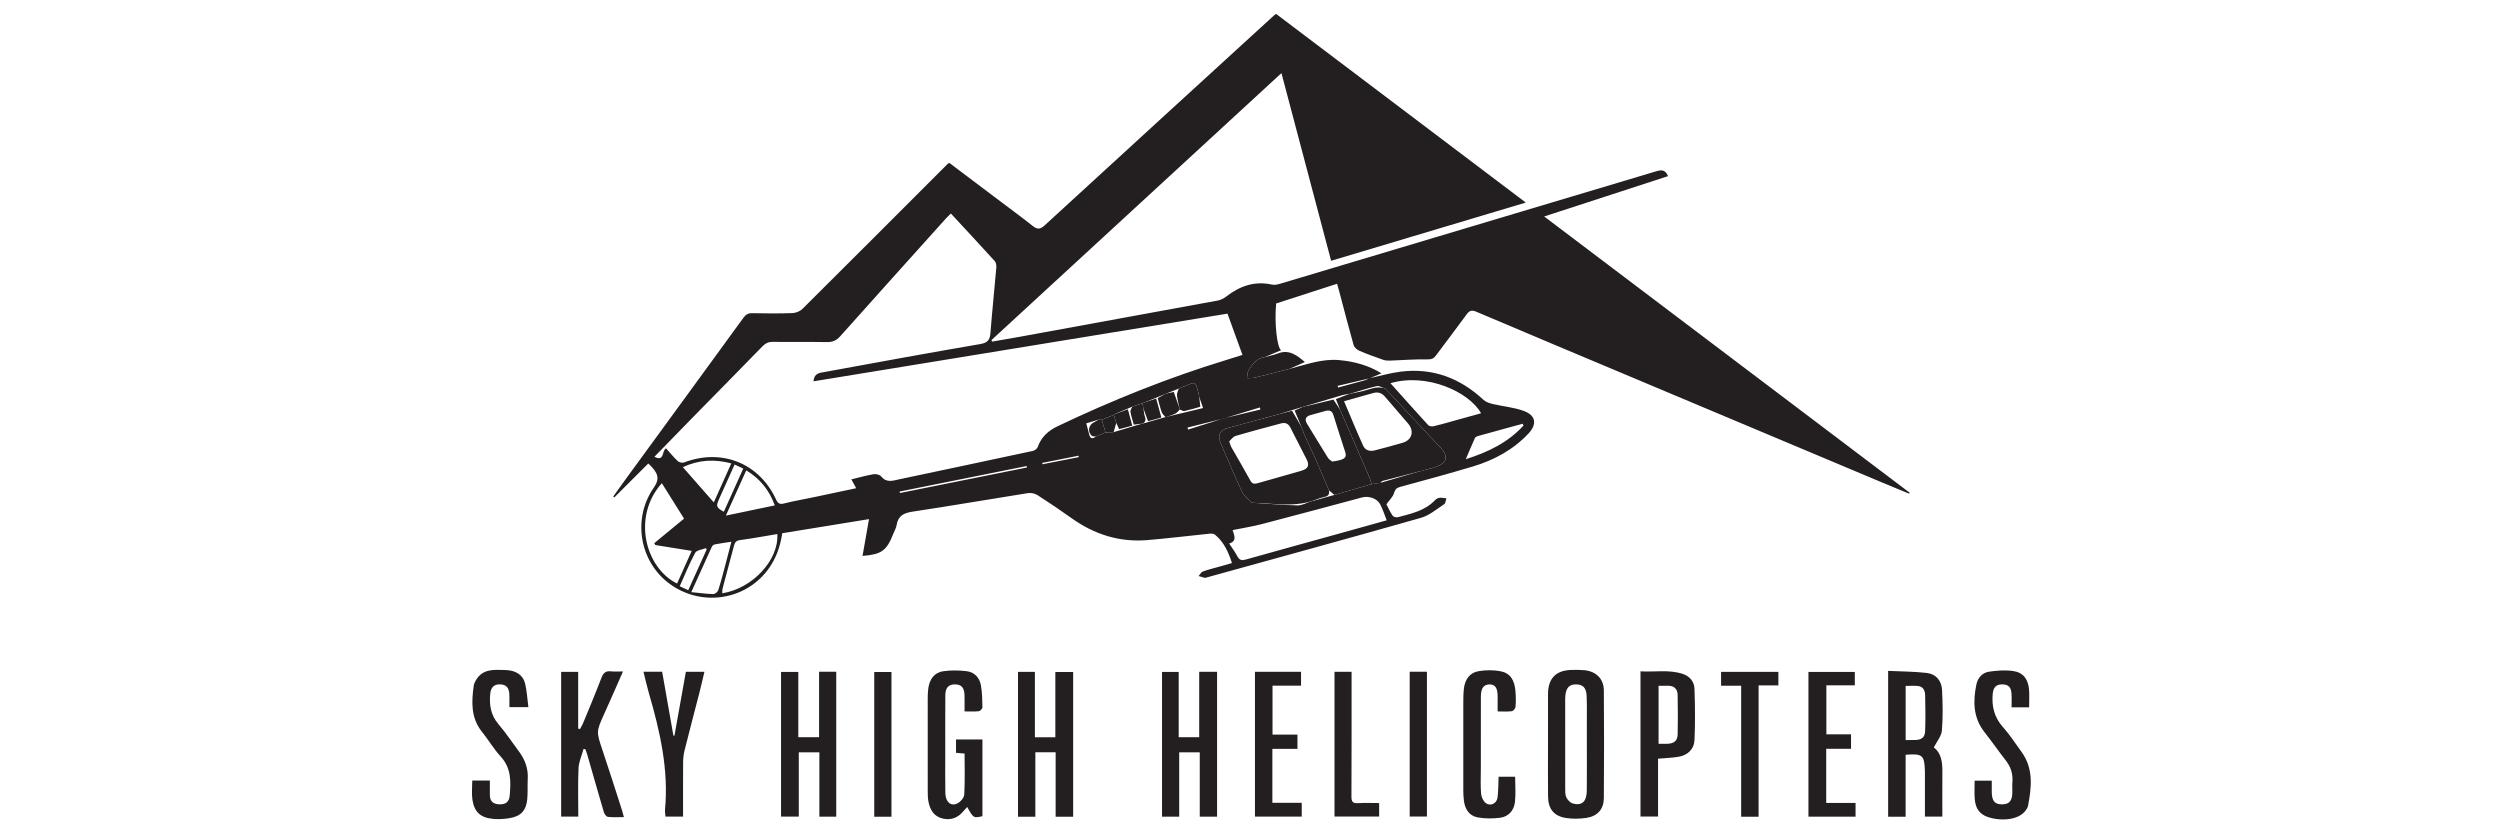 <?xml version="1.0" encoding="utf-8"?>
<!-- Generator: Adobe Illustrator 16.0.0, SVG Export Plug-In . SVG Version: 6.00 Build 0)  -->
<!DOCTYPE svg PUBLIC "-//W3C//DTD SVG 1.1//EN" "http://www.w3.org/Graphics/SVG/1.1/DTD/svg11.dtd">
<svg version="1.1" id="Layer_1" xmlns="http://www.w3.org/2000/svg" xmlns:xlink="http://www.w3.org/1999/xlink" x="0px" y="0px"
	 width="900px" height="300px" viewBox="0 0 900 300" enable-background="new 0 0 900 300" xml:space="preserve">
<g>
	<path fill-rule="evenodd" clip-rule="evenodd" fill="#231F20" d="M492.924,136.19c3.778-0.818,7.521-1.928,11.343-2.401
		c11.538-1.429,21.386,2.328,29.83,10.187c0.854,0.796,2.195,1.202,3.383,1.482c3.68,0.867,7.541,1.183,11.058,2.464
		c4.352,1.586,4.895,4.77,1.708,8.158c-5.517,5.869-12.414,9.575-20.037,11.863c-8.621,2.589-17.314,4.94-26.004,7.296
		c-1.361,0.369-1.971,0.859-2.37,2.301c-0.365,1.314-1.584,2.393-2.724,3.992c0.518,0.994,1.243,2.621,2.208,4.09
		c0.287,0.438,1.328,0.733,1.887,0.584c4.87-1.298,9.883-2.321,13.54-6.281c0.383-0.414,1.083-0.679,1.661-0.733
		c0.755-0.07,1.535,0.139,2.305,0.228c-0.265,0.72-0.314,1.767-0.828,2.104c-2.695,1.763-5.313,4.031-8.311,4.885
		c-25.672,7.309-51.42,14.352-77.145,21.472c-0.225,0.063-0.475,0.192-0.677,0.144c-0.757-0.183-1.5-0.428-2.248-0.649
		c0.514-0.567,0.925-1.42,1.56-1.648c2.041-0.732,4.166-1.231,6.257-1.825c1.334-0.38,2.664-0.768,4.186-1.207
		c-1.281-3.972-2.9-7.6-6.148-10.239c-0.438-0.356-1.271-0.395-1.896-0.332c-7.495,0.757-14.975,1.698-22.48,2.317
		c-10.011,0.826-19.015-2.062-27.166-7.866c-4.051-2.886-8.171-5.681-12.361-8.357c-0.926-0.592-2.336-0.859-3.43-0.687
		c-13.798,2.179-27.563,4.571-41.376,6.644c-3.207,0.48-5.32,1.413-5.864,4.834c-0.179,1.123-0.815,2.173-1.241,3.258
		c-2.348,5.98-4.2,7.324-11.033,7.867c0.756-4.286,1.503-8.521,2.337-13.251c-10.546,1.715-20.821,3.387-31.236,5.081
		c-0.723,4.882-2.306,9.347-5.279,13.275c-8.292,10.957-23.916,13.196-35.183,4.994c-10.976-7.991-13.563-23.533-5.775-34.695
		c2.192-3.142,1.72-5.265-1.99-8.678c-4.076,4.071-8.159,8.149-12.242,12.228c-0.13-0.107-0.26-0.216-0.39-0.323
		c1.463-2.042,2.911-4.095,4.392-6.124c14.162-19.396,28.341-38.78,42.463-58.206c0.876-1.205,1.731-1.718,3.235-1.687
		c4.822,0.099,9.65,0.138,14.468-0.034c1.227-0.045,2.721-0.658,3.586-1.519c17.472-17.36,34.869-34.795,52.285-52.211
		c0.104-0.104,0.259-0.157,0.575-0.344c5.38,4.058,10.827,8.162,16.272,12.27c4.592,3.465,9.235,6.865,13.747,10.433
		c1.664,1.315,2.694,1.268,4.303-0.209c27.537-25.284,55.14-50.497,82.729-75.724c0.112-0.103,0.251-0.178,0.584-0.408
		c29.788,22.509,59.638,45.065,89.893,67.928c-23.6,7.058-46.735,13.977-70.079,20.957c-5.952-22.482-11.837-44.716-17.886-67.565
		c-35.027,32.25-69.712,64.185-104.396,96.119c0.092,0.179,0.185,0.358,0.277,0.537c3.457-0.604,6.918-1.187,10.371-1.815
		c23.585-4.298,47.17-8.596,70.745-12.947c1.078-0.198,2.193-0.743,3.065-1.419c4.911-3.802,10.247-5.731,16.529-4.336
		c0.919,0.204,2.013-0.033,2.951-0.313c29.604-8.832,59.196-17.696,88.792-26.552c15.546-4.651,31.094-9.298,46.643-13.942
		c1.647-0.492,3.217-0.708,4.204,1.759c-14.749,4.802-29.379,9.563-44.6,14.519c44.139,33.36,87.855,66.402,131.573,99.443
		c-0.062,0.117-0.122,0.234-0.183,0.351c-3.411-1.413-6.828-2.811-10.232-4.241c-29.211-12.276-58.419-24.56-87.628-36.839
		c-19.324-8.123-38.662-16.212-57.951-24.417c-1.768-0.752-2.536-0.36-3.558,1.046c-3.609,4.968-7.366,9.827-11.024,14.761
		c-0.805,1.085-1.579,1.372-3.056,1.342c-4.474-0.092-8.956,0.295-13.438,0.449c-0.802,0.028-1.663-0.016-2.408-0.277
		c-2.918-1.024-5.839-2.064-8.676-3.29c-0.836-0.36-1.792-1.237-2.027-2.066c-1.818-6.42-3.472-12.887-5.18-19.338
		c-0.216-0.811-0.456-1.615-0.764-2.7c-7.435,2.404-14.711,4.758-21.925,7.092c-0.685,6.846,0.303,16.024,1.789,16.82
		c-1.972,0.839-3.932,1.673-5.893,2.508c-2.821,0.372-4.364,2.442-5.742,4.566c-0.524,0.81-0.479,1.989-0.694,3
		c0.946-0.053,1.928,0.035,2.834-0.184c4.182-1.013,8.343-2.111,12.512-3.178c5.896-1.466,11.651-3.719,17.907-3.138
		c5.336,0.495,10.396,1.821,15.207,4.767c-1.669,0.695-3.028,1.261-4.388,1.826c-3.801,0.891-7.6,1.783-11.399,2.675
		c0.053,0.202,0.104,0.405,0.157,0.608c3.192-0.859,6.388-1.705,9.572-2.591C491.856,136.765,492.379,136.439,492.924,136.19z
		 M440.582,150.629c-4.359,1.097-8.72,2.194-13.08,3.291c0.07,0.244,0.141,0.487,0.21,0.731c4.278-1.355,8.557-2.71,12.838-4.063
		c4.399-1.053,8.799-2.104,13.198-3.158c-0.067-0.248-0.136-0.496-0.203-0.744C449.224,148,444.903,149.314,440.582,150.629z
		 M469.146,146.417c-2.828,0.874-5.656,1.749-8.484,2.623c-6.141,1.662-12.28,3.331-18.425,4.98
		c-3.079,0.826-4.045,2.554-2.785,5.533c2.513,5.942,5.048,11.879,7.798,17.712c0.682,1.445,2.22,2.487,3.363,3.714
		c5.518,0.35,11.033,0.832,16.556,0.964c1.582,0.038,3.187-0.937,4.78-1.447l-0.112,0.06c2.85-0.795,5.699-1.591,8.548-2.385
		c4.467-1.295,8.935-2.59,13.401-3.884c1.096-0.168,2.19-0.335,3.285-0.503c4.559-1.34,9.116-2.68,13.675-4.02
		c2.088-0.566,4.22-1.009,6.255-1.726c4.036-1.422,4.487-3.828,1.57-6.917c-6.641-7.029-13.213-14.124-19.813-21.192
		c-1.041-0.338-2.188-1.139-3.104-0.931c-3.313,0.752-6.55,1.843-9.815,2.806l0.113-0.057c-0.972,0.181-1.968,0.28-2.911,0.556
		c-4.677,1.365-9.34,2.775-14.007,4.17L469.146,146.417z M411.258,152.486l-0.111,0.058c2.809-0.796,5.616-1.593,8.425-2.389
		c4.41-1.062,8.82-2.123,13.526-3.256c-0.535-1.564-0.952-2.781-1.368-3.996c-1.409-6.579-1.214-5.376-6.311-3.452
		c-0.359,0.137-0.711,0.292-1.066,0.439c-1.575,0.636-3.151,1.272-4.727,1.909c-2.507,1.013-5.013,2.026-7.519,3.04
		c-0.284,0.105-0.569,0.211-0.854,0.317c-1.226,0.421-2.452,0.843-3.678,1.265c-2.067,0.874-4.136,1.748-6.202,2.623
		c-0.128,0.104-0.257,0.207-0.386,0.309c-1.445,0.594-2.89,1.187-4.335,1.779c-0.41-0.014-0.819-0.027-1.229-0.041
		c-1.437,0.429-2.873,0.857-4.367,1.304c0.399,1.521,0.736,2.703,1.019,3.899c0.363,1.54,1.107,1.928,2.395,0.87
		c1.173-0.488,2.346-0.977,3.518-1.464c0.972-0.043,1.942-0.086,2.914-0.129C404.354,154.544,407.806,153.516,411.258,152.486z
		 M342.304,76.859c-0.7,0.703-1.209,1.172-1.67,1.684c-12.731,14.158-25.48,28.3-38.15,42.513c-1.378,1.547-2.782,2.133-4.82,2.097
		c-6.456-0.116-12.916,0.014-19.372-0.081c-1.628-0.023-2.729,0.501-3.84,1.642c-8.567,8.803-17.198,17.542-25.796,26.314
		c-4.335,4.423-8.642,8.873-13.058,13.41c3.732,1.933,2.577-2.22,4.191-3.031c1.366,1.522,2.682,3.16,4.2,4.583
		c0.5,0.468,1.657,0.729,2.287,0.49c13.522-5.148,27.053,0.231,33.11,13.342c0.71,1.538,1.398,1.808,2.986,1.402
		c3.377-0.863,6.827-1.44,10.243-2.157c5.135-1.078,10.267-2.175,15.614-3.31c-0.624-1.146-1.095-2.014-1.732-3.187
		c2.719-0.654,5.304-1.398,7.94-1.846c0.886-0.15,2.291,0.145,2.786,0.77c1.941,2.449,4.238,1.537,6.527,1.054
		c16.022-3.386,32.045-6.769,48.055-10.213c0.673-0.145,1.552-0.769,1.766-1.371c1.278-3.611,3.762-5.892,7.171-7.517
		c19.663-9.37,39.821-17.467,60.662-23.835c1.899-0.58,3.791-1.185,5.896-1.844c-1.854-5.102-3.635-10-5.4-14.858
		c-49.875,8.154-99.362,16.244-149.044,24.367c0.236-2.997,2.289-3.045,3.937-3.347c18.697-3.423,37.391-6.873,56.127-10.072
		c2.784-0.476,3.46-1.604,3.653-4.088c0.61-7.823,1.434-15.63,2.107-23.448c0.065-0.766-0.084-1.8-0.559-2.323
		C352.955,88.303,347.704,82.686,342.304,76.859z M499.21,187.309c-0.813-2.037-1.406-3.973-2.334-5.73
		c-1.139-2.158-4.099-3.153-6.55-2.499c-11.997,3.207-23.982,6.452-36,9.58c-3.417,0.89-6.926,1.433-10.571,2.171
		c0.526,1.959,1.692,3.927-1.248,4.832c1.079,1.665,2.157,3.099,2.981,4.666c0.742,1.41,1.637,1.486,3.03,1.094
		c11.133-3.135,22.286-6.197,33.432-9.291C487.619,190.557,493.283,188.965,499.21,187.309z M500.563,137.949
		c4.647,5.192,9.066,10.177,13.572,15.08c0.386,0.42,1.403,0.553,2.029,0.405c2.642-0.621,5.245-1.396,7.862-2.119
		c3.034-0.838,6.067-1.681,9.166-2.539C528.949,141.175,513.803,134.095,500.563,137.949z M238.267,173.953
		c-10.873,12.146-5.891,30.548,5.477,36.124c1.722-3.845,3.44-7.68,5.269-11.762c-4.633-0.744-8.871-1.426-13.109-2.106
		c-0.126-0.223-0.252-0.446-0.379-0.669c3.537-2.909,7.074-5.819,10.733-8.829C243.704,182.635,241.034,178.37,238.267,173.953z
		 M279.841,192.254c-4.562,0.76-8.971,1.58-13.41,2.18c-1.34,0.181-1.861,0.752-2.167,1.911c-1.362,5.16-2.765,10.311-4.122,15.474
		c-0.144,0.546-0.081,1.146-0.117,1.771C270.886,211.865,280.421,201.634,279.841,192.254z M248.863,213.165
		c3.012,0.295,5.458,0.642,7.909,0.699c0.611,0.015,1.61-0.784,1.808-1.406c1.027-3.241,1.865-6.543,2.745-9.83
		c0.65-2.431,1.263-4.871,1.97-7.608c-2.231,0.348-4.123,0.606-5.995,0.966c-0.386,0.074-0.857,0.454-1.022,0.815
		C253.865,202.052,251.499,207.324,248.863,213.165z M261.311,185.619c6.228-1.3,11.808-2.464,17.616-3.676
		c-2.011-5.562-5.322-9.61-10.278-12.612C266.205,174.756,263.889,179.896,261.311,185.619z M245.819,168.171
		c3.85,4.383,7.379,8.399,11.15,12.692c2.209-4.931,4.211-9.4,6.29-14.038C257.209,165.242,251.725,165.475,245.819,168.171z
		 M548.47,153.188c-0.106-0.215-0.211-0.43-0.317-0.644c-5.359,1.468-10.722,2.928-16.074,4.422
		c-0.41,0.115-0.941,0.386-1.099,0.729c-1.071,2.336-2.056,4.712-3.305,7.623C535.99,162.673,542.987,159.197,548.47,153.188z
		 M264.459,167.231c-1.939,4.308-3.774,8.384-5.609,12.459c-1.154,2.563-0.993,3.023,1.726,4.537
		c2.308-5.125,4.61-10.234,7.003-15.548C266.49,168.175,265.561,167.743,264.459,167.231z M254.423,197.767
		c-0.124-0.14-0.248-0.278-0.372-0.418c-1.3,0.531-3.265,0.703-3.782,1.658c-2.079,3.841-3.709,7.923-5.564,12.046
		c1.14,0.528,2.01,0.932,3.068,1.422C250.062,207.413,252.243,202.59,254.423,197.767z M323.864,176.95
		c0.031,0.18,0.062,0.359,0.092,0.54c15.246-3.063,30.491-6.127,45.737-9.19c-0.036-0.176-0.071-0.352-0.106-0.527
		C354.347,170.832,339.105,173.891,323.864,176.95z M388.32,164.58c-0.006-0.178-0.012-0.355-0.019-0.534
		c-4.364,0.866-8.729,1.732-13.094,2.599c0.029,0.162,0.061,0.324,0.09,0.487C379.639,166.281,383.979,165.431,388.32,164.58z"/>
	<path fill-rule="evenodd" clip-rule="evenodd" fill="#231F20" d="M557.281,267.823c-0.001-5.99-0.022-11.98,0.006-17.971
		c0.026-5.637,2.802-8.503,8.386-8.675c1.553-0.048,3.119-0.057,4.663,0.09c4.241,0.402,7.014,3.072,7.048,7.265
		c0.106,12.913,0.094,25.828,0,38.742c-0.029,4.038-2.22,6.539-6.268,7.158c-2.41,0.368-4.97,0.42-7.37,0.041
		c-4.366-0.688-6.396-3.268-6.446-7.745C557.229,280.428,557.281,274.126,557.281,267.823z M571.262,267.88
		c0-2.563,0.006-5.125-0.001-7.688c-0.011-3.262,0.077-6.528-0.083-9.781c-0.142-2.852-1.381-4.022-3.771-4.029
		c-2.42-0.007-3.575,1.162-3.867,3.96c-0.072,0.692-0.073,1.396-0.073,2.093c-0.005,10.483-0.015,20.967,0.011,31.45
		c0.003,1.075-0.039,2.281,0.414,3.19c0.451,0.906,1.387,1.926,2.308,2.179c3.299,0.909,5-0.678,5.046-4.602
		C571.309,279.063,571.261,273.471,571.262,267.88z"/>
	<path fill-rule="evenodd" clip-rule="evenodd" fill="#231F20" d="M431.714,241.856c2.338,0,4.317,0,6.435,0
		c0,17.371,0,34.674,0,52.142c-2.032,0-4.014,0-6.237,0c0-7.665,0-15.322,0-23.149c-2.521,0-4.807,0-7.398,0
		c0,7.653,0,15.312,0,23.151c-2.2,0-4.104,0-6.186,0c0-17.318,0-34.62,0-52.104c1.879,0,3.778,0,6.005,0c0,7.763,0,15.56,0,23.495
		c2.609,0,4.895,0,7.382,0C431.714,257.65,431.714,249.907,431.714,241.856z"/>
	<path fill-rule="evenodd" clip-rule="evenodd" fill="#231F20" d="M386.333,294.022c-2.093,0-4.076,0-6.301,0
		c0-7.744,0-15.403,0-23.202c-2.459,0-4.68,0-7.306,0c0,7.66,0,15.361,0,23.205c-2.302,0-4.2,0-6.249,0c0-17.393,0-34.689,0-52.148
		c1.963,0,3.861,0,6.085,0c0,7.829,0,15.629,0,23.539c2.61,0,4.899,0,7.361,0c0-7.804,0-15.551,0-23.498c2.202,0,4.236,0,6.409,0
		C386.333,259.289,386.333,276.583,386.333,294.022z"/>
	<path fill-rule="evenodd" clip-rule="evenodd" fill="#231F20" d="M294.868,241.832c2.311,0,4.154,0,6.179,0
		c0,17.407,0,34.699,0,52.173c-1.99,0-3.894,0-6.077,0c0-7.683,0-15.339,0-23.158c-2.56,0-4.847,0-7.407,0
		c0,7.645,0,15.297,0,23.133c-2.244,0-4.222,0-6.39,0c0-17.292,0-34.589,0-52.075c1.958,0,3.932,0,6.212,0
		c0,7.771,0,15.569,0,23.494c2.594,0,4.891,0,7.482,0C294.868,257.602,294.868,249.794,294.868,241.832z"/>
	<path fill-rule="evenodd" clip-rule="evenodd" fill="#231F20" d="M686.029,294.029c-2.345,0-4.247,0-6.299,0
		c0-17.412,0-34.714,0-52.512c4.715,0.227,9.36,0.218,13.942,0.748c3.223,0.374,5.299,2.757,5.466,6.087
		c0.246,4.88,0.352,9.806-0.059,14.663c-0.17,2.017-1.822,3.909-2.907,6.072c2.739,2.027,3.116,5.354,3.086,8.865
		c-0.044,5.271-0.011,10.544-0.011,16.018c-1.76,0-3.791,0-6.273,0c0-4.736,0.001-9.382,0-14.027c0-0.778,0.017-1.557-0.008-2.334
		c-0.177-5.778-0.856-6.379-6.938-5.896C686.029,279.024,686.029,286.367,686.029,294.029z M686.038,266.414
		c1.218,0,2.295,0.021,3.371-0.004c2.396-0.057,3.568-0.948,3.645-3.294c0.138-4.273,0.108-8.557,0.002-12.832
		c-0.04-1.611-0.67-3.144-2.608-3.329c-1.434-0.138-2.89-0.027-4.409-0.027C686.038,253.543,686.038,259.882,686.038,266.414z"/>
	<path fill-rule="evenodd" clip-rule="evenodd" fill="#231F20" d="M202.013,241.862c2.048,0,3.947,0,6.129,0
		c0,6.858,0,13.641,0,20.423c0.204,0.07,0.407,0.142,0.61,0.212c0.37-0.665,0.811-1.3,1.098-1.999
		c2.27-5.524,4.583-11.033,6.717-16.61c0.675-1.764,1.623-2.415,3.45-2.2c1.274,0.149,2.58,0.028,4.264,0.028
		c-2.343,5.303-4.487,10.26-6.718,15.177c-2.958,6.519-2.922,6.483-0.622,13.315c2.423,7.199,4.707,14.446,7.042,21.675
		c0.21,0.65,0.358,1.32,0.614,2.273c-2.057,0-3.913,0.126-5.732-0.077c-0.549-0.062-1.258-0.96-1.45-1.607
		c-2.049-6.914-4.007-13.855-5.998-20.786c-0.188-0.651-0.437-1.284-0.657-1.926c-0.225-0.051-0.449-0.101-0.673-0.151
		c-0.634,2.312-1.708,4.603-1.816,6.938c-0.266,5.729-0.087,11.479-0.087,17.43c-2.114,0-4.063,0-6.172,0
		C202.013,276.578,202.013,259.294,202.013,241.862z"/>
	<path fill-rule="evenodd" clip-rule="evenodd" fill="#231F20" d="M347.231,256.106c0-2.134,0.046-3.993-0.011-5.85
		c-0.081-2.681-1.094-3.823-3.319-3.879c-2.339-0.059-3.558,1.143-3.581,3.861c-0.06,6.92-0.025,13.841-0.026,20.761
		c-0.001,4.821-0.059,9.644,0.025,14.462c0.055,3.183,1.929,4.911,4.278,3.801c1.136-0.536,2.464-2.072,2.53-3.225
		c0.281-4.857,0.119-9.74,0.119-14.758c-0.969-0.083-1.951-0.166-3.083-0.263c0-1.556,0-3.08,0-4.816c3.089,0,6.218,0,9.511,0
		c0,9.227,0,18.432,0,27.626c-3.226,0.723-3.226,0.723-5.491-3.319c-0.493,0.553-0.945,1.028-1.363,1.532
		c-1.966,2.367-4.446,3.342-7.465,2.633c-3.143-0.737-4.516-3.098-5.101-6.007c-0.243-1.207-0.27-2.474-0.272-3.713
		c-0.021-11.119-0.02-22.238-0.007-33.357c0.001-1.242,0.034-2.495,0.2-3.723c0.435-3.217,2.051-5.726,5.361-6.216
		c2.788-0.413,5.718-0.366,8.522-0.02c2.795,0.346,4.603,2.375,5.077,5.115c0.448,2.585,0.496,5.249,0.54,7.882
		c0.008,0.483-0.8,1.346-1.304,1.403C350.775,256.221,349.145,256.106,347.231,256.106z"/>
	<path fill-rule="evenodd" clip-rule="evenodd" fill="#231F20" d="M596.902,273.126c0,6.964,0,13.791,0,20.83
		c-2.152,0-4.179,0-6.324,0c0-17.342,0-34.582,0-52.278c5.074,0.332,10.173-0.72,15.168,0.912c2.535,0.829,4.173,2.769,4.265,5.323
		c0.221,6.113,0.281,12.248,0.02,18.357c-0.15,3.51-2.461,5.644-5.934,6.202C601.82,272.839,599.494,272.902,596.902,273.126z
		 M597.089,267.764c1.291,0,2.299,0.045,3.302-0.009c2.362-0.126,3.521-1.111,3.566-3.41c0.095-4.726,0.093-9.457-0.009-14.184
		c-0.044-2.054-1.19-3.302-3.4-3.286c-1.134,0.007-2.268,0.001-3.459,0.001C597.089,253.955,597.089,260.739,597.089,267.764z"/>
	<path fill-rule="evenodd" clip-rule="evenodd" fill="#231F20" d="M730.484,254.631c-2.101,0-4.003,0-6.322,0
		c0-1.694,0.104-3.384-0.025-5.056c-0.179-2.308-1.268-3.233-3.45-3.196c-2.123,0.037-3.097,1.118-3.305,3.372
		c-0.42,4.542,0.546,8.52,3.716,12.042c2.431,2.701,4.402,5.817,6.563,8.76c4.48,6.1,3.727,12.85,2.412,19.662
		c-0.058,0.295-0.231,0.574-0.378,0.847c-1.763,3.292-6.695,4.698-12.386,3.534c-4.112-0.841-6.111-2.966-6.412-7.086
		c-0.152-2.076-0.027-4.173-0.027-6.48c1.942,0,3.852,0,6.163,0c0,1.28-0.021,2.717,0.005,4.151
		c0.056,3.149,1.041,4.345,3.569,4.383c2.702,0.04,3.813-1.214,3.836-4.347c0.01-1.244-0.085-2.496,0.02-3.73
		c0.252-2.941-0.611-5.463-2.424-7.782c-2.582-3.306-4.968-6.767-7.569-10.058c-4.146-5.246-4.243-11.17-2.961-17.275
		c0.489-2.331,2.122-4.208,4.509-4.562c2.871-0.427,5.889-0.653,8.738-0.24c3.603,0.523,5.387,2.911,5.698,6.662
		C730.621,250.233,730.484,252.261,730.484,254.631z"/>
	<path fill-rule="evenodd" clip-rule="evenodd" fill="#231F20" d="M176.349,280.993c0,1.659,0.014,3.346-0.003,5.031
		c-0.022,2.133,0.916,3.376,3.134,3.52c2.443,0.158,3.807-0.734,4.013-3.135c0.428-4.985,0.611-9.873-3.219-14.03
		c-2.514-2.729-4.418-6.01-6.755-8.915c-4.053-5.039-3.788-10.786-2.973-16.651c0.083-0.599,0.372-1.192,0.667-1.734
		c2.407-4.418,6.632-3.982,10.664-3.874c3.788,0.102,6.381,1.735,7.151,4.836c0.663,2.666,0.785,5.468,1.187,8.518
		c-2.514,0-4.55,0-6.836,0c0-1.47,0.049-3.007-0.011-4.54c-0.097-2.461-1.149-3.58-3.316-3.646
		c-2.134-0.065-3.341,1.016-3.568,3.409c-0.378,3.983,0.173,7.653,2.943,10.902c2.667,3.128,4.962,6.571,7.418,9.879
		c2.152,2.898,3.341,6.091,3.147,9.766c-0.13,2.482,0.054,4.989-0.19,7.456c-0.396,4.008-2.29,6.05-6.243,6.727
		c-1.971,0.337-4.038,0.472-6.023,0.288c-4.56-0.42-6.796-2.458-7.467-6.921c-0.327-2.181-0.057-4.45-0.057-6.884
		C172.072,280.993,174.05,280.993,176.349,280.993z"/>
	<path fill-rule="evenodd" clip-rule="evenodd" fill="#231F20" d="M539.492,279.624c2.131,0,4.041,0,5.957,0
		c0,3.205,0.287,6.242-0.081,9.199c-0.373,3.001-2.325,5.223-5.438,5.583c-2.646,0.307-5.432,0.334-8.034-0.159
		c-2.947-0.558-4.465-2.92-4.874-5.86c-0.182-1.303-0.232-2.633-0.234-3.951c-0.018-10.493-0.019-20.985,0-31.479
		c0.003-1.707,0.021-3.428,0.223-5.119c0.387-3.236,2.07-5.698,5.354-6.232c2.545-0.414,5.289-0.447,7.812,0.039
		c3.487,0.672,5.057,3.085,5.391,7.232c0.15,1.854,0.18,3.737,0.024,5.588c-0.049,0.582-0.825,1.499-1.361,1.569
		c-1.585,0.211-3.215,0.076-5.081,0.076c0-1.904,0.008-3.671-0.001-5.437c-0.016-3.074-0.908-4.339-3.007-4.285
		c-2.048,0.053-3.02,1.403-3.027,4.395c-0.022,8.627-0.012,17.255-0.012,25.882c-0.001,3.031-0.163,6.076,0.09,9.087
		c0.102,1.21,0.832,2.77,1.787,3.418c1.727,1.173,3.88,0.016,4.143-2.109C539.423,284.614,539.383,282.126,539.492,279.624z"/>
	<path fill-rule="evenodd" clip-rule="evenodd" fill="#231F20" d="M231.648,241.817c2.306,0,4.38,0,6.726,0
		c1.352,7.682,2.7,15.341,4.048,23.001c0.126,0.009,0.252,0.018,0.378,0.026c1.366-7.632,2.732-15.264,4.115-22.995
		c2.236,0,4.303,0,6.68,0c-0.588,2.462-1.108,4.784-1.699,7.089c-1.811,7.058-3.679,14.102-5.449,21.17
		c-0.354,1.412-0.508,2.907-0.521,4.366c-0.055,6.438-0.023,12.876-0.023,19.504c-2.2,0-4.179,0-6.342,0
		c-0.052-0.562-0.113-1.154-0.159-1.749c-0.018-0.231-0.022-0.468,0-0.699c1.364-14.429-1.791-28.229-5.781-41.922
		C232.886,247.087,232.326,244.515,231.648,241.817z"/>
	<path fill-rule="evenodd" clip-rule="evenodd" fill="#231F20" d="M651.041,294.004c0-17.455,0-34.689,0-52.106
		c5.56,0,11.027,0,16.693,0c0,1.511,0,3.022,0,4.828c-3.283,0-6.656,0-10.24,0c0,5.981,0,11.678,0,17.644c2.857,0,5.771,0,8.877,0
		c0,1.833,0,3.404,0,5.207c-2.938,0-5.855,0-8.933,0c0,6.553,0,12.878,0,19.475c3.494,0,6.95,0,10.562,0c0,1.772,0,3.275,0,4.953
		C662.35,294.004,656.801,294.004,651.041,294.004z"/>
	<path fill-rule="evenodd" clip-rule="evenodd" fill="#231F20" d="M451.785,241.855c5.545,0,10.961,0,16.591,0
		c0,1.554,0,3.123,0,4.974c-3.35,0-6.728,0-10.268,0c0,5.972,0,11.671,0,17.626c3.011,0,5.927,0,8.978,0c0,1.772,0,3.293,0,5.135
		c-2.96,0-5.94,0-9.029,0c0,6.59,0,12.862,0,19.417c3.476,0,6.934,0,10.571,0c0,1.779,0,3.28,0,4.978c-5.584,0-11.126,0-16.843,0
		C451.785,276.581,451.785,259.29,451.785,241.855z"/>
	<path fill-rule="evenodd" clip-rule="evenodd" fill="#231F20" d="M633.093,294.026c-2.234,0-4.123,0-6.275,0
		c0-15.721,0-31.29,0-47.151c-2.536,0-4.822,0-7.233,0c0-1.805,0-3.317,0-4.996c6.879,0,13.668,0,20.629,0c0,1.55,0,3.065,0,4.854
		c-2.206,0-4.491,0-7.12,0C633.093,262.626,633.093,278.252,633.093,294.026z"/>
	<path fill-rule="evenodd" clip-rule="evenodd" fill="#231F20" d="M480.42,241.837c2.037,0,3.947,0,6.151,0c0,0.931,0,1.832,0,2.733
		c-0.004,14.063,0.022,28.125-0.051,42.187c-0.009,1.818,0.458,2.494,2.339,2.378c2.472-0.151,4.961-0.036,7.633-0.036
		c0,1.645,0,3.146,0,4.866c-5.271,0-10.58,0-16.072,0C480.42,276.686,480.42,259.401,480.42,241.837z"/>
	<path fill-rule="evenodd" clip-rule="evenodd" fill="#231F20" d="M320.928,294.021c-2.053,0-4.039,0-6.199,0
		c0-17.321,0-34.612,0-52.105c1.988,0,4.021,0,6.199,0C320.928,259.291,320.928,276.574,320.928,294.021z"/>
	<path fill-rule="evenodd" clip-rule="evenodd" fill="#231F20" d="M507.487,241.83c2.2,0,4.118,0,6.21,0c0,17.385,0,34.654,0,52.132
		c-2.033,0-4.06,0-6.21,0C507.487,276.575,507.487,259.299,507.487,241.83z"/>
	<path fill-rule="evenodd" clip-rule="evenodd" fill="#231F20" d="M464.23,132.776c-4.169,1.066-8.33,2.165-12.512,3.178
		c-0.906,0.219-1.888,0.131-2.834,0.184c0.215-1.011,0.17-2.19,0.694-3c1.378-2.124,2.921-4.194,5.742-4.566
		c1.562-0.431,3.173-0.735,4.676-1.317c4.103-1.588,6.859,0.646,9.763,3.074C467.774,131.207,466.002,131.991,464.23,132.776z"/>
	<path fill-rule="evenodd" clip-rule="evenodd" fill="#231F20" d="M450.612,180.979c-1.144-1.227-2.682-2.269-3.363-3.714
		c-2.75-5.833-5.285-11.77-7.798-17.712c-1.26-2.979-0.294-4.707,2.785-5.533c6.145-1.649,12.284-3.318,18.425-4.98
		c1.543-0.407,3.085-0.816,4.467-1.182c1.179,2.013,2.234,3.813,3.29,5.613c0.374,0.993,0.748,1.985,1.123,2.979
		c1.337,2.896,2.675,5.793,4.013,8.689c1.619,3.794,3.239,7.588,4.858,11.381c0.256,1.346-0.143,2.076-1.635,2.39
		c-1.688,0.354-3.298,1.081-4.941,1.646l0.112-0.06c-4.275,1.237-8.635,1.286-13.029,0.967
		C456.153,181.262,453.381,181.138,450.612,180.979z M442.513,158.88c0.371,1.041,0.48,1.585,0.741,2.043
		c2.294,4.043,4.674,8.039,6.894,12.122c0.719,1.321,1.639,1.178,2.699,0.88c5.213-1.465,10.426-2.932,15.624-4.449
		c2.461-0.719,3.013-1.899,1.902-4.126c-1.898-3.813-3.917-7.565-5.812-11.38c-0.762-1.532-1.885-1.95-3.435-1.53
		c-5.454,1.478-10.924,2.903-16.34,4.507C443.877,157.216,443.199,158.272,442.513,158.88z"/>
	<path fill-rule="evenodd" clip-rule="evenodd" fill="#231F20" d="M498.757,139.93c6.601,7.068,13.173,14.163,19.813,21.192
		c2.917,3.089,2.466,5.495-1.57,6.917c-2.035,0.717-4.167,1.159-6.255,1.726c-4.37,1.119-8.741,2.23-13.104,3.378
		c-0.23,0.061-0.383,0.421-0.571,0.642c-1.095,0.168-2.189,0.335-3.284,0.503c-0.257-0.803-0.448-1.633-0.78-2.403
		c-3.526-8.163-7.074-16.317-10.617-24.475c-0.491-1.255-0.983-2.509-1.474-3.761c1.826-0.689,3.431-1.295,5.035-1.9l-0.113,0.057
		c1.337-0.286,2.669-0.596,4.011-0.854C492.791,140.385,495.604,138.668,498.757,139.93z M483.859,144.433
		c2.359,5.549,4.515,10.849,6.883,16.05c0.742,1.631,2.41,2.12,4.2,1.645c3.373-0.897,6.763-1.745,10.103-2.755
		c3.26-0.987,4.149-4.161,1.932-6.808c-2.743-3.275-5.597-6.457-8.356-9.718c-1.132-1.337-2.497-1.831-4.149-1.386
		C491.04,142.387,487.626,143.374,483.859,144.433z"/>
	<path fill-rule="evenodd" clip-rule="evenodd" fill="#231F20" d="M482.389,147.409c3.543,8.157,7.091,16.312,10.617,24.475
		c0.332,0.771,0.523,1.601,0.78,2.403c-4.468,1.294-8.936,2.589-13.402,3.884c-0.657-0.55-1.314-1.1-1.972-1.65
		c-1.619-3.793-3.239-7.587-4.858-11.381c-1.338-2.896-2.676-5.793-4.013-8.689c-0.375-0.993-0.749-1.985-1.123-2.979
		c-0.785-1.899-1.569-3.799-2.347-5.683c1.173-0.523,2.123-0.948,3.074-1.372l-0.113,0.057c3.697-0.883,7.395-1.767,10.998-2.627
		C480.845,145.076,481.617,146.243,482.389,147.409z M479.624,166.16c4.231-0.616,5.374-1.206,4.642-3.478
		c-1.425-4.418-2.883-8.825-4.244-13.264c-0.484-1.579-1.473-1.842-2.853-1.476c-1.797,0.478-3.592,0.961-5.375,1.483
		c-1.729,0.507-2.242,1.526-1.248,3.147c2.513,4.096,4.986,8.215,7.548,12.279C478.49,165.482,479.271,165.869,479.624,166.16z"/>
	<path fill-rule="evenodd" clip-rule="evenodd" fill="#231F20" d="M424.353,139.891c0.355-0.147,0.707-0.303,1.066-0.439
		c5.097-1.924,4.901-3.127,6.311,3.452c0.125,1.12,0.25,2.24,0.393,3.521c-1.939,0.538-3.836,1.132-5.771,1.551
		c-0.482,0.104-1.088-0.358-1.637-0.562c-0.352-1.693-0.822-3.373-1.002-5.085C423.631,141.547,424.122,140.705,424.353,139.891z"/>
	<path fill-rule="evenodd" clip-rule="evenodd" fill="#231F20" d="M411.254,145.157c0.284-0.106,0.569-0.212,0.854-0.317
		c1.304-0.441,2.608-0.883,4.099-1.388c0.646,2.342,1.252,4.532,1.895,6.858c-1.773,0.485-3.292,0.9-4.801,1.313
		c-0.606-1.662-1.126-3.087-1.646-4.513C411.521,146.46,411.388,145.809,411.254,145.157z"/>
	<path fill-rule="evenodd" clip-rule="evenodd" fill="#231F20" d="M411.254,145.157c0.134,0.651,0.268,1.303,0.4,1.954
		c0.157,0.952,0.185,1.951,0.502,2.847c0.438,1.24,0.229,2.074-1.01,2.586l0.111-0.058c-0.963,0.121-1.927,0.241-3.08,0.385
		c-0.422-1.528-0.942-3.037-1.214-4.59c-0.1-0.566,0.391-1.236,0.612-1.859C408.802,146,410.028,145.578,411.254,145.157z"/>
	<path fill-rule="evenodd" clip-rule="evenodd" fill="#231F20" d="M400.989,149.355c0.128-0.104,0.257-0.207,0.385-0.311
		c1.492-0.547,2.984-1.092,4.662-1.706c0.555,2.059,1.06,3.929,1.589,5.891c-1.812,0.478-3.27,0.86-4.742,1.248
		c-0.401-0.872-0.716-1.555-1.03-2.236C401.564,151.279,401.277,150.317,400.989,149.355z"/>
	<path fill-rule="evenodd" clip-rule="evenodd" fill="#231F20" d="M395.425,151.092c0.409,0.014,0.818,0.027,1.229,0.041
		c0.445,1.522,0.891,3.045,1.335,4.568c-1.172,0.487-2.345,0.976-3.518,1.464c-0.51-0.102-1.194-0.027-1.5-0.334
		c-1.611-1.612-1.001-4.078,1.13-4.952C394.57,151.686,394.985,151.357,395.425,151.092z"/>
	<path fill-rule="evenodd" clip-rule="evenodd" fill="#231F20" d="M397.988,155.701c-0.444-1.523-0.89-3.046-1.335-4.568
		c1.445-0.593,2.89-1.186,4.336-1.778c0.288,0.963,0.575,1.925,0.863,2.887c-0.317,1.11-0.634,2.221-0.95,3.331
		C399.931,155.615,398.96,155.658,397.988,155.701z"/>
	<path fill-rule="evenodd" clip-rule="evenodd" fill="#231F20" d="M419.592,141.754c0.953-0.219,1.906-0.438,2.952-0.679
		c0.739,2.095,1.479,4.194,2.22,6.295c-0.529,0.517-0.976,1.199-1.604,1.513c-1.123,0.559-2.356,0.895-3.544,1.323
		c-0.477-0.599-1.148-1.128-1.393-1.811c-0.587-1.643-0.975-3.356-1.449-5.067C417.797,142.757,418.694,142.255,419.592,141.754z"/>
</g>
</svg>
